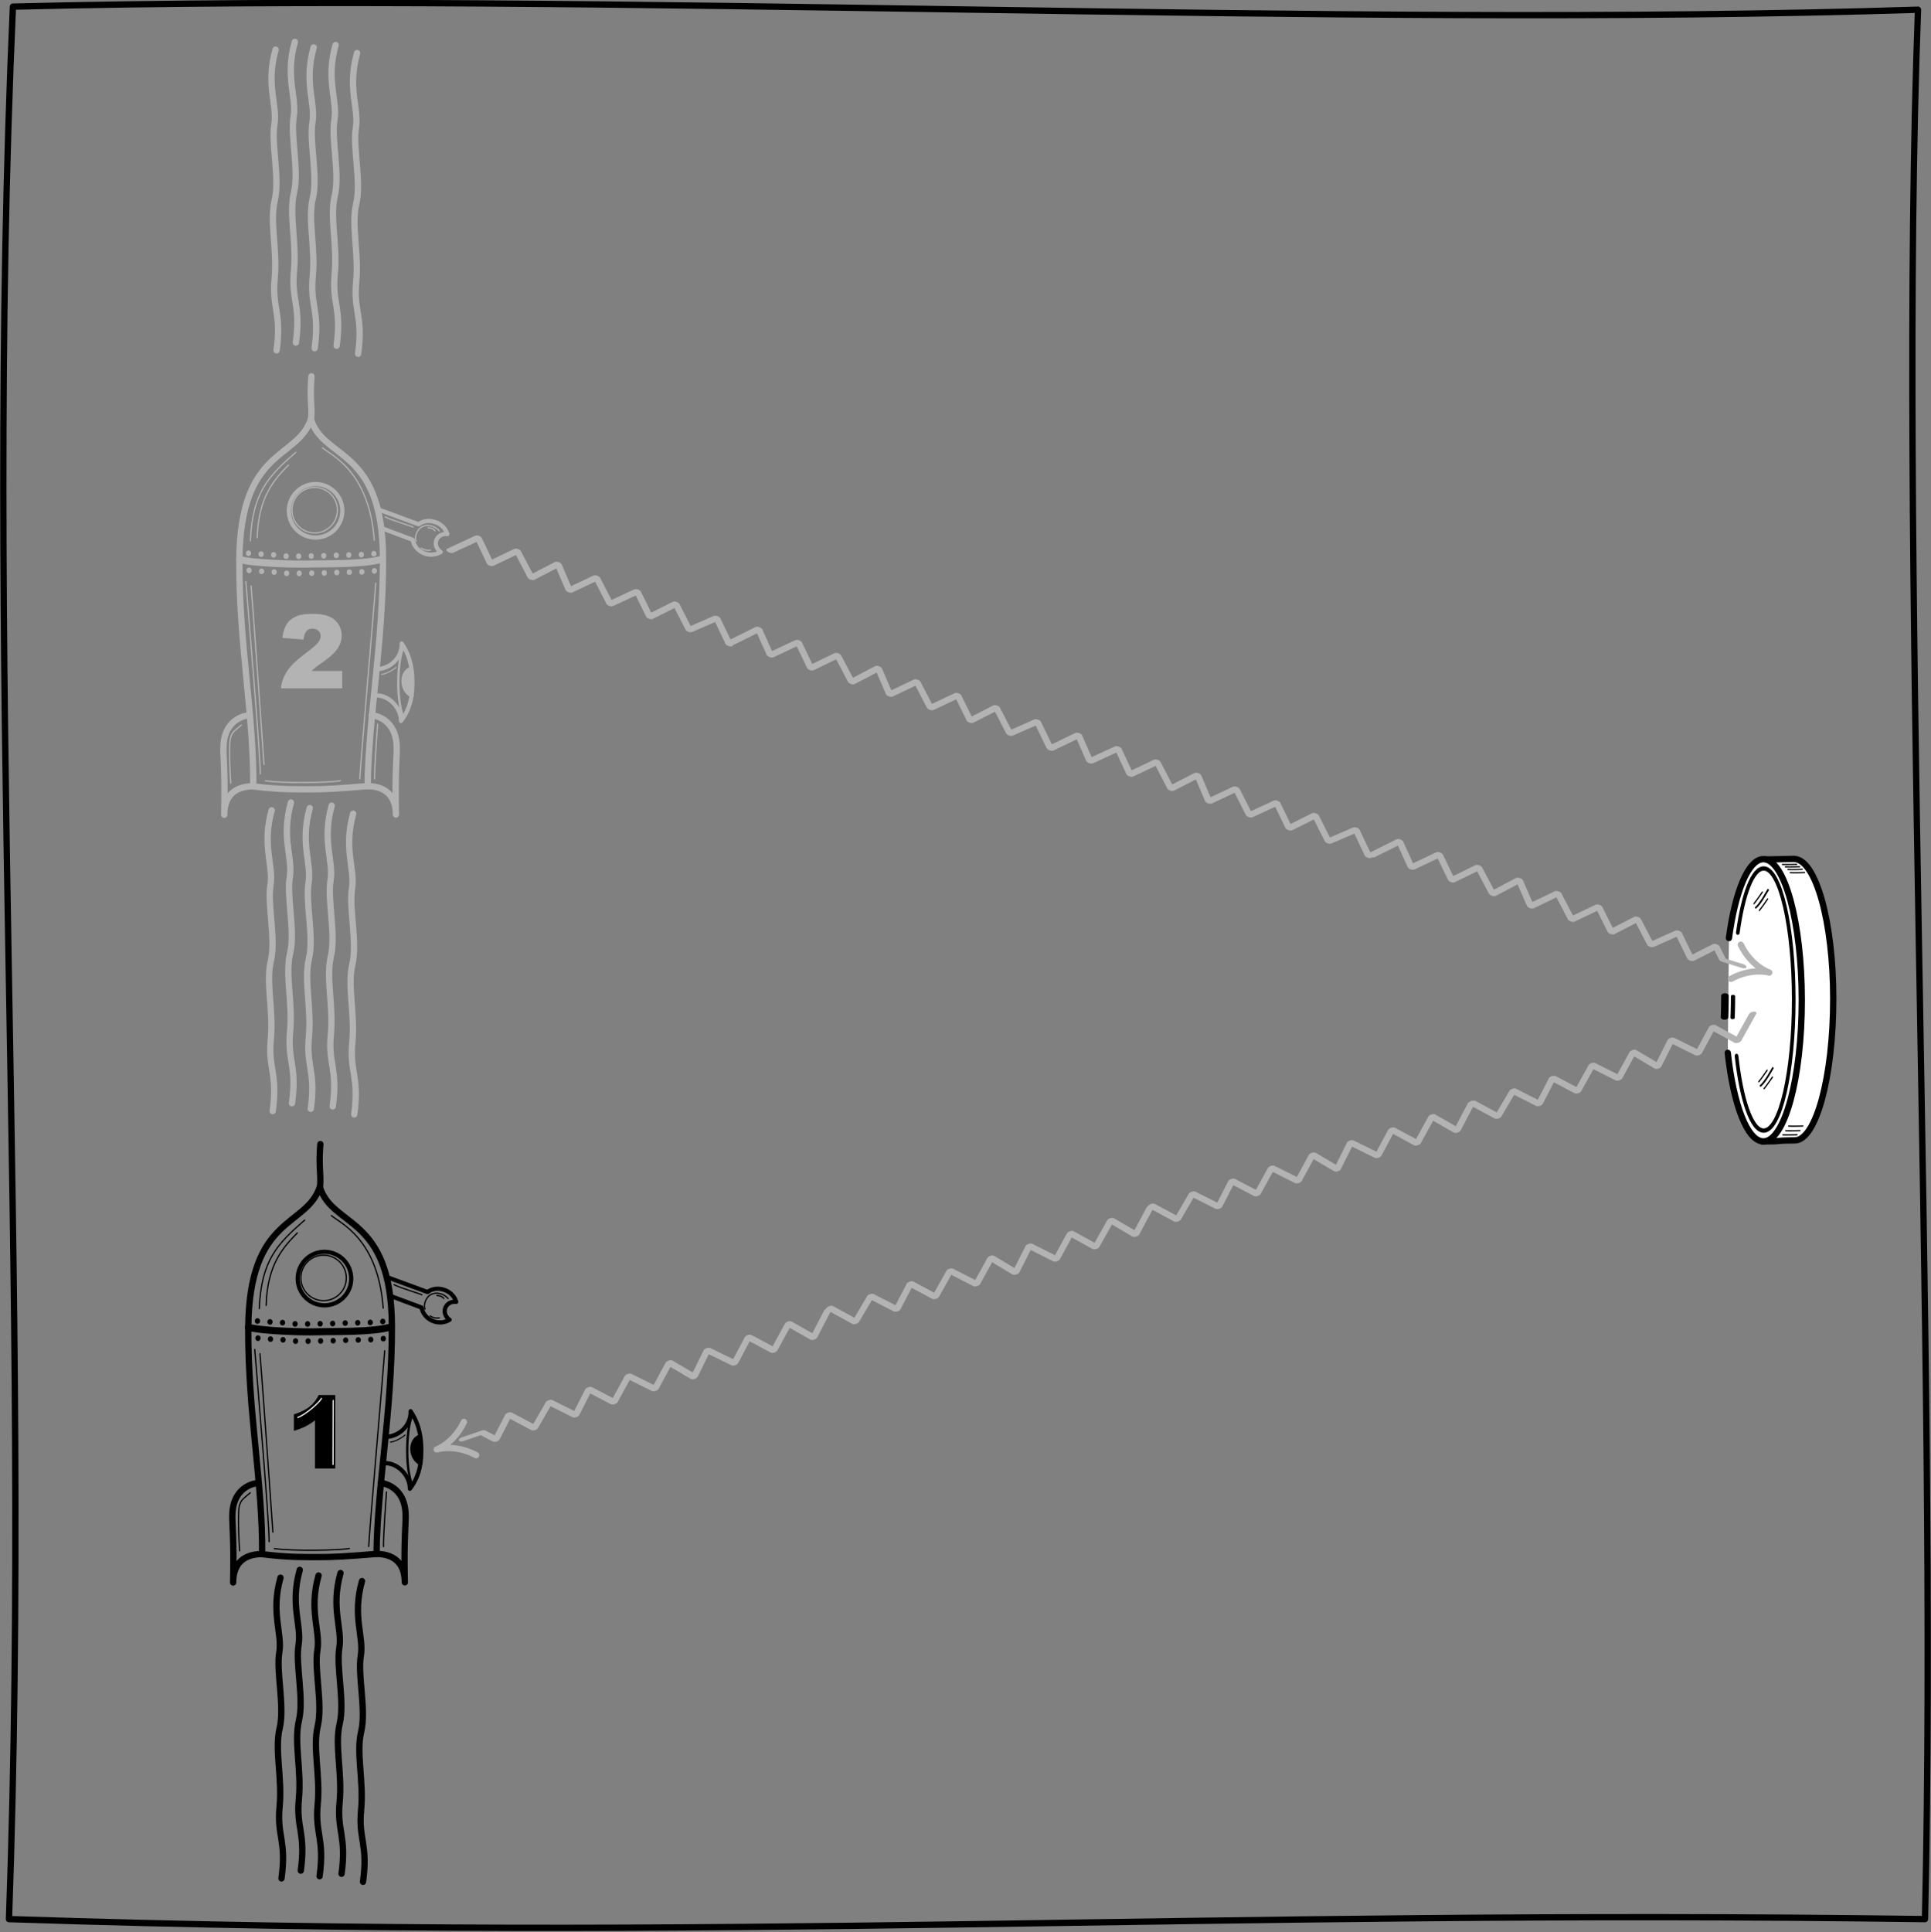 <?xml version="1.0" encoding="UTF-8" standalone="no"?>
<!DOCTYPE svg PUBLIC "-//W3C//DTD SVG 1.1//EN" "http://www.w3.org/Graphics/SVG/1.1/DTD/svg11.dtd">
<svg width="100%" height="100%" viewBox="0 0 1913 1914" version="1.1" xmlns="http://www.w3.org/2000/svg" xmlns:xlink="http://www.w3.org/1999/xlink" xml:space="preserve" xmlns:serif="http://www.serif.com/" style="fill-rule:evenodd;clip-rule:evenodd;stroke-linecap:round;stroke-linejoin:round;stroke-miterlimit:1.5;">
    <rect x="0" y="0" width="1913" height="1914" fill="#808080" stroke="none"/>
    <g transform="matrix(1,0,0,1,-284.671,-65.359)">
        <g>
            <g transform="matrix(0.927,0,0,0.927,746.397,638.962)">
                <path d="M1387.82,299.667C1436.67,298.816 1412.76,298.945 1419.6,299.135C1442.23,299.764 1461.1,365.405 1461.1,448.631C1461.1,531.856 1442.72,599.61 1420.08,599.799C1393.72,600.018 1409.71,601.058 1384.99,600.875" style="fill:white;stroke:black;stroke-width:6.74px;"/>
            </g>
            <g transform="matrix(0.927,0,0,0.927,604.352,637.94)">
                <path d="M1502.88,384.699C1509.57,334.785 1523.55,300.41 1539.7,300.41C1562.34,300.41 1580.72,367.979 1580.72,451.205C1580.72,534.43 1562.34,601.999 1539.7,601.999C1522.46,601.999 1507.69,562.809 1501.62,507.359" style="fill:white;stroke:black;stroke-width:6.74px;"/>
            </g>
            <g transform="matrix(0.726,0,0,0.861,914.103,666.971)">
                <path d="M1504.41,374.322C1511.57,330.083 1524.7,300.41 1539.7,300.41C1562.34,300.41 1580.72,367.979 1580.72,451.205C1580.72,534.43 1562.34,601.999 1539.7,601.999C1523.38,601.999 1509.28,566.89 1502.67,516.116" style="fill:white;stroke:black;stroke-width:4.97px;"/>
            </g>
            <g transform="matrix(0.927,0,0,0.927,604.352,637.94)">
                <path d="M1560.1,306.063C1565,306.34 1573.8,305.967 1575.29,305.967" style="fill:none;stroke:black;stroke-width:1.35px;"/>
            </g>
            <g transform="matrix(0.927,0,0,0.927,607.21,640.306)">
                <path d="M1560.1,306.063C1565,306.34 1573.8,305.967 1575.29,305.967" style="fill:none;stroke:black;stroke-width:1.35px;"/>
            </g>
            <g transform="matrix(0.927,0,0,0.927,609.774,642.865)">
                <path d="M1560.1,306.063C1565,306.34 1573.8,305.967 1575.29,305.967" style="fill:none;stroke:black;stroke-width:1.35px;"/>
            </g>
            <g transform="matrix(0.927,0,0,0.927,612.066,646.016)">
                <path d="M1560.1,306.063C1565,306.34 1573.8,305.967 1575.29,305.967" style="fill:none;stroke:black;stroke-width:1.35px;"/>
            </g>
            <g transform="matrix(0.927,0,0,0.927,604.71,905.797)">
                <path d="M1560.1,306.063C1565,306.34 1573.8,305.967 1575.29,305.967" style="fill:none;stroke:black;stroke-width:1.35px;"/>
            </g>
            <g transform="matrix(0.927,0,0,0.927,607.58,901.677)">
                <path d="M1560.1,306.063C1565,306.34 1573.8,305.967 1575.29,305.967" style="fill:none;stroke:black;stroke-width:1.35px;"/>
            </g>
            <g transform="matrix(0.927,0,0,0.927,610.45,897.092)">
                <path d="M1560.1,306.063C1565,306.34 1573.8,305.967 1575.29,305.967" style="fill:none;stroke:black;stroke-width:1.35px;"/>
            </g>
            <g transform="matrix(0.548,-0.748,0.748,0.548,938.475,1959.68)">
                <path d="M1560.1,306.063C1565,306.34 1573.8,305.967 1575.29,305.967" style="fill:none;stroke:black;stroke-width:1.35px;"/>
            </g>
            <g transform="matrix(0.548,-0.748,0.748,0.548,943.216,2136.15)">
                <path d="M1560.1,306.063C1565,306.34 1573.8,305.967 1575.29,305.967" style="fill:none;stroke:black;stroke-width:1.35px;"/>
            </g>
            <g transform="matrix(0.548,-0.748,0.748,0.548,943.741,1966.48)">
                <path d="M1560.1,306.063C1565,306.34 1573.8,305.967 1575.29,305.967" style="fill:none;stroke:black;stroke-width:1.35px;"/>
            </g>
            <g transform="matrix(0.548,-0.748,0.748,0.548,948.482,2142.95)">
                <path d="M1560.1,306.063C1565,306.34 1573.8,305.967 1575.29,305.967" style="fill:none;stroke:black;stroke-width:1.35px;"/>
            </g>
            <g transform="matrix(0.873,-1.191,4.851,3.558,-822.937,1733.95)">
                <path d="M1560.1,306.063C1565,306.34 1573.8,305.967 1575.29,305.967" style="fill:none;stroke:black;stroke-width:0.29px;"/>
            </g>
            <g transform="matrix(0.873,-1.191,4.851,3.558,-818.197,1910.42)">
                <path d="M1560.1,306.063C1565,306.34 1573.8,305.967 1575.29,305.967" style="fill:none;stroke:black;stroke-width:0.29px;"/>
            </g>
            <g transform="matrix(1,0,0,0.627,426.652,393.493)">
                <path d="M1574.92,1050.49C1574.92,1066.7 1574.48,1084.71 1574.48,1084.71" style="fill:none;stroke:black;stroke-width:4.24px;"/>
            </g>
            <g transform="matrix(1,0,0,0.627,418.646,392.967)">
                <path d="M1574.92,1050.49C1574.92,1066.7 1574.48,1084.71 1574.48,1084.71" style="fill:none;stroke:black;stroke-width:7.49px;"/>
            </g>
        </g>
        <g transform="matrix(0.375,0,0,0.375,310.564,282.62)">
            <path d="M752.269,527.917C716.746,635.376 565.155,602.786 563.291,900.267C561.918,1119.31 601.97,1311.48 599.912,1497.9C673.618,1506.91 711.082,1505.43 748.978,1505.65C787.284,1505.88 827.861,1503.5 902.157,1497.14C904.039,1316.16 943.228,1122.34 942.722,895.841C942.064,601.366 785.716,636.703 752.269,527.917Z" style="fill:none;stroke:rgb(179,179,179);stroke-width:16.67px;"/>
        </g>
        <g transform="matrix(0.475,0,0,0.626,235.645,-326.18)">
            <path d="M601.342,1510.59C632.486,1517.06 721.267,1518.66 748.522,1517.9C774.21,1517.17 861.411,1519.07 899.737,1510.35" style="fill:none;stroke:rgb(179,179,179);stroke-width:11.24px;"/>
        </g>
        <g transform="matrix(0.375,0,0,0.375,310.564,282.62)">
            <path d="M900.881,1497.09C958.759,1497.6 976.88,1532.7 976.88,1572.24C973.942,1452.7 980.511,1414.67 978.746,1387.66C973.949,1314.25 913.201,1309.8 913.201,1309.8" style="fill:none;stroke:rgb(179,179,179);stroke-width:16.67px;"/>
        </g>
        <g transform="matrix(-0.375,0,0,0.375,873.129,282.8)">
            <path d="M900.881,1497.09C958.759,1497.6 976.88,1532.7 976.88,1572.24C973.942,1452.7 980.511,1414.67 978.746,1387.66C973.949,1314.25 913.201,1309.8 913.201,1309.8" style="fill:none;stroke:rgb(179,179,179);stroke-width:16.67px;"/>
        </g>
        <g transform="matrix(0.375,0,0,0.375,297.717,283.479)">
            <path d="M787.317,523.126C790.051,491.909 783.013,472.514 788.002,412.367" style="fill:none;stroke:rgb(179,179,179);stroke-width:16.67px;"/>
        </g>
        <g transform="matrix(1,0,0,1,-819.694,-624.508)">
            <ellipse cx="1350.6" cy="1237.86" rx="1.263" ry="1.452" style="fill:none;stroke:rgb(179,179,179);stroke-width:2.71px;"/>
        </g>
        <g transform="matrix(1,0,0,1,-819.193,-607.497)">
            <ellipse cx="1350.6" cy="1237.86" rx="1.263" ry="1.452" style="fill:none;stroke:rgb(179,179,179);stroke-width:2.71px;"/>
        </g>
        <g transform="matrix(1,0,0,1,-807.279,-623.603)">
            <ellipse cx="1350.6" cy="1237.86" rx="1.263" ry="1.452" style="fill:none;stroke:rgb(179,179,179);stroke-width:2.71px;"/>
        </g>
        <g transform="matrix(1,0,0,1,-806.778,-606.593)">
            <ellipse cx="1350.6" cy="1237.86" rx="1.263" ry="1.452" style="fill:none;stroke:rgb(179,179,179);stroke-width:2.71px;"/>
        </g>
        <g transform="matrix(1,0,0,1,-794.864,-622.856)">
            <ellipse cx="1350.6" cy="1237.86" rx="1.263" ry="1.452" style="fill:none;stroke:rgb(179,179,179);stroke-width:2.71px;"/>
        </g>
        <g transform="matrix(1,0,0,1,-794.363,-605.845)">
            <ellipse cx="1350.6" cy="1237.86" rx="1.263" ry="1.452" style="fill:none;stroke:rgb(179,179,179);stroke-width:2.71px;"/>
        </g>
        <g transform="matrix(1,0,0,1,-782.449,-621.602)">
            <ellipse cx="1350.6" cy="1237.86" rx="1.263" ry="1.452" style="fill:none;stroke:rgb(179,179,179);stroke-width:2.71px;"/>
        </g>
        <g transform="matrix(1,0,0,1,-781.948,-604.591)">
            <ellipse cx="1350.6" cy="1237.86" rx="1.263" ry="1.452" style="fill:none;stroke:rgb(179,179,179);stroke-width:2.71px;"/>
        </g>
        <g transform="matrix(1,0,0,1,-770.034,-621.55)">
            <ellipse cx="1350.6" cy="1237.86" rx="1.263" ry="1.452" style="fill:none;stroke:rgb(179,179,179);stroke-width:2.71px;"/>
        </g>
        <g transform="matrix(1,0,0,1,-769.534,-604.539)">
            <ellipse cx="1350.6" cy="1237.86" rx="1.263" ry="1.452" style="fill:none;stroke:rgb(179,179,179);stroke-width:2.71px;"/>
        </g>
        <g transform="matrix(1,0,0,1,-757.619,-621.744)">
            <ellipse cx="1350.6" cy="1237.86" rx="1.263" ry="1.452" style="fill:none;stroke:rgb(179,179,179);stroke-width:2.71px;"/>
        </g>
        <g transform="matrix(1,0,0,1,-757.119,-604.734)">
            <ellipse cx="1350.6" cy="1237.86" rx="1.263" ry="1.452" style="fill:none;stroke:rgb(179,179,179);stroke-width:2.71px;"/>
        </g>
        <g transform="matrix(1,0,0,1,-745.205,-621.984)">
            <ellipse cx="1350.6" cy="1237.86" rx="1.263" ry="1.452" style="fill:none;stroke:rgb(179,179,179);stroke-width:2.71px;"/>
        </g>
        <g transform="matrix(1,0,0,1,-744.704,-604.974)">
            <ellipse cx="1350.6" cy="1237.86" rx="1.263" ry="1.452" style="fill:none;stroke:rgb(179,179,179);stroke-width:2.71px;"/>
        </g>
        <g transform="matrix(1,0,0,1,-732.79,-622.433)">
            <ellipse cx="1350.6" cy="1237.86" rx="1.263" ry="1.452" style="fill:none;stroke:rgb(179,179,179);stroke-width:2.71px;"/>
        </g>
        <g transform="matrix(1,0,0,1,-732.289,-605.422)">
            <ellipse cx="1350.6" cy="1237.86" rx="1.263" ry="1.452" style="fill:none;stroke:rgb(179,179,179);stroke-width:2.71px;"/>
        </g>
        <g transform="matrix(1,0,0,1,-720.375,-622.732)">
            <ellipse cx="1350.6" cy="1237.86" rx="1.263" ry="1.452" style="fill:none;stroke:rgb(179,179,179);stroke-width:2.71px;"/>
        </g>
        <g transform="matrix(1,0,0,1,-719.874,-605.721)">
            <ellipse cx="1350.6" cy="1237.86" rx="1.263" ry="1.452" style="fill:none;stroke:rgb(179,179,179);stroke-width:2.71px;"/>
        </g>
        <g transform="matrix(1,0,0,1,-707.96,-623.078)">
            <ellipse cx="1350.6" cy="1237.86" rx="1.263" ry="1.452" style="fill:none;stroke:rgb(179,179,179);stroke-width:2.71px;"/>
        </g>
        <g transform="matrix(1,0,0,1,-707.459,-606.067)">
            <ellipse cx="1350.6" cy="1237.86" rx="1.263" ry="1.452" style="fill:none;stroke:rgb(179,179,179);stroke-width:2.71px;"/>
        </g>
        <g transform="matrix(1,0,0,1,-695.545,-624.027)">
            <ellipse cx="1350.6" cy="1237.86" rx="1.263" ry="1.452" style="fill:none;stroke:rgb(179,179,179);stroke-width:2.71px;"/>
        </g>
        <g transform="matrix(1,0,0,1,-695.045,-607.017)">
            <ellipse cx="1350.6" cy="1237.86" rx="1.263" ry="1.452" style="fill:none;stroke:rgb(179,179,179);stroke-width:2.71px;"/>
        </g>
        <g transform="matrix(1,0,0,1,-958.273,-655.096)">
            <path d="M1535.93,1168.55C1509.58,1191.53 1492.89,1207.84 1490.99,1256.19" style="fill:none;stroke:rgb(179,179,179);stroke-width:1.25px;"/>
        </g>
        <g transform="matrix(1,0,0,1,-958.273,-655.096)">
            <path d="M1528.64,1181.22C1515.37,1194.86 1498.86,1211.82 1497.77,1252.99" style="fill:none;stroke:rgb(179,179,179);stroke-width:1.25px;"/>
        </g>
        <g transform="matrix(1,0,0,1,-958.273,-655.096)">
            <path d="M1486.49,1296.69C1488.67,1323.77 1501.01,1469.32 1500.74,1487.04" style="fill:none;stroke:rgb(179,179,179);stroke-width:1.25px;"/>
        </g>
        <g transform="matrix(1,0,0,1,-958.273,-655.096)">
            <path d="M1491.64,1300.87C1493.98,1326.96 1503.82,1468.42 1504.46,1477.63" style="fill:none;stroke:rgb(179,179,179);stroke-width:1.25px;"/>
        </g>
        <g transform="matrix(1,0,0,1,-958.273,-655.096)">
            <path d="M1562.4,1164.04C1571.69,1171.94 1608.56,1187.01 1613.75,1255.62" style="fill:none;stroke:rgb(179,179,179);stroke-width:1.25px;"/>
        </g>
        <g transform="matrix(1,0,0,1,-958.273,-655.096)">
            <path d="M1615.23,1298C1613.67,1319.45 1599.75,1479.93 1599.38,1491.83" style="fill:none;stroke:rgb(179,179,179);stroke-width:1.25px;"/>
        </g>
        <g transform="matrix(1,0,0,1,-958.273,-655.096)">
            <path d="M1505.86,1493.84C1521.7,1496.57 1572,1495.74 1580.23,1493.74" style="fill:none;stroke:rgb(179,179,179);stroke-width:1.25px;"/>
        </g>
        <g transform="matrix(1,0,0,1,-958.273,-655.096)">
            <path d="M1482.01,1438.61C1474.45,1445.18 1473.09,1445.51 1471.26,1451.46C1469.44,1457.41 1470.9,1490.73 1471.54,1496.13" style="fill:none;stroke:rgb(179,179,179);stroke-width:1.25px;"/>
        </g>
        <g transform="matrix(1,0,0,1,-958.273,-655.096)">
            <path d="M1617.03,1437.78C1616.48,1443.9 1613.68,1484.84 1614.05,1491.93" style="fill:none;stroke:rgb(179,179,179);stroke-width:1.25px;"/>
        </g>
        <g transform="matrix(0.655,0,0,0.683,-423.112,-193.542)">
            <path d="M1650.33,1349.46C1667.27,1349.73 1688.58,1335.87 1688.11,1312.29C1702.89,1332.9 1704.32,1354.84 1704.39,1368.55C1704.46,1382.26 1703.17,1404.98 1687.03,1424.74C1686.95,1404.7 1668.37,1387.63 1650,1387.56" style="fill:none;stroke:rgb(179,179,179);stroke-width:6.22px;"/>
        </g>
        <g transform="matrix(0.655,0,0,0.683,-423.112,-193.542)">
            <path d="M1701.49,1349.38C1687,1354.82 1686.77,1379.45 1703.22,1387.63" style="fill:rgb(179,179,179);stroke:rgb(179,179,179);stroke-width:6.22px;"/>
        </g>
        <g transform="matrix(1,0,0,1,-958.273,-655.096)">
            <path d="M1620.92,1388.41C1625.4,1388.19 1633.05,1383.74 1635.27,1381.44" style="fill:none;stroke:rgb(179,179,179);stroke-width:1.04px;"/>
        </g>
        <g transform="matrix(1,0,0,1,-958.273,-655.096)">
            <path d="M1641.87,1429.4C1635.13,1410.77 1636.88,1373.49 1642.61,1361.54" style="fill:none;stroke:rgb(179,179,179);stroke-width:2.29px;"/>
        </g>
        <g transform="matrix(0.937,0.35,-0.35,0.937,-495.217,-1126.66)">
            <path d="M1675.86,1185.04L1717.52,1184.85C1720.59,1179.91 1726.37,1177.03 1732.97,1177.03C1738.98,1177.03 1744.3,1179.79 1747.53,1184C1742.91,1185.03 1739.47,1188.87 1739.47,1193.45C1739.47,1198.03 1742.92,1201.88 1747.56,1202.9C1744.33,1207.13 1739,1209.9 1732.97,1209.9C1726.21,1209.9 1720.32,1206.42 1717.3,1201.29L1685.66,1201.29" style="fill:none;stroke:rgb(179,179,179);stroke-width:4.17px;"/>
        </g>
        <g transform="matrix(1,0,0,1,-958.273,-655.096)">
            <path d="M1678.02,1246.17C1674.02,1241.57 1667.05,1239.43 1661.43,1242.06C1655.81,1244.7 1653.36,1252.68 1655.16,1256.69" style="fill:none;stroke:rgb(179,179,179);stroke-width:1.25px;"/>
        </g>
        <g transform="matrix(1,0,0,1,-958.273,-655.096)">
            <path d="M1660.29,1263.43C1662.51,1265.12 1667.08,1266.14 1669.37,1265.36" style="fill:none;stroke:rgb(179,179,179);stroke-width:1.25px;"/>
        </g>
        <g transform="matrix(1,0,0,1,-958.273,-655.096)">
            <path d="M1666.94,1243.2C1670.3,1243.62 1671.77,1243.85 1673.82,1246.13" style="fill:none;stroke:rgb(179,179,179);stroke-width:1.25px;"/>
        </g>
        <g transform="matrix(1,0,0,1,-958.273,-655.096)">
            <path d="M1624.48,1232.48C1631.18,1235.88 1649.77,1241.3 1652.09,1242.5" style="fill:none;stroke:rgb(179,179,179);stroke-width:1.25px;"/>
        </g>
        <g transform="matrix(1,0,0,1,-953.048,-665.334)">
            <circle cx="1549.45" cy="1236.04" r="22.523" style="fill:none;stroke:rgb(179,179,179);stroke-width:1.25px;"/>
        </g>
        <g transform="matrix(1.177,0,0,1.177,-1226.4,-883.472)">
            <circle cx="1549.45" cy="1236.04" r="22.523" style="fill:none;stroke:rgb(179,179,179);stroke-width:3.54px;"/>
        </g>
        <g transform="matrix(1,0,0,1,-746.881,-567.147)">
            <g>
                <g transform="matrix(1,0,0,1,198.741,66.77)">
                    <path d="M1171.31,1247.08L1111.64,1247.08C1112.32,1241.19 1114.4,1235.65 1117.86,1230.46C1121.33,1225.27 1127.83,1219.14 1137.37,1212.07C1143.2,1207.75 1146.92,1204.46 1148.55,1202.21C1150.18,1199.96 1150.99,1197.83 1150.99,1195.82C1150.99,1193.63 1150.19,1191.77 1148.58,1190.22C1146.96,1188.68 1144.94,1187.9 1142.5,1187.9C1139.96,1187.9 1137.88,1188.7 1136.27,1190.3C1134.66,1191.89 1133.58,1194.71 1133.02,1198.74L1113.1,1197.13C1113.88,1191.53 1115.32,1187.16 1117.4,1184.02C1119.48,1180.88 1122.42,1178.47 1126.21,1176.8C1130.01,1175.12 1135.25,1174.28 1141.96,1174.28C1148.96,1174.28 1154.4,1175.08 1158.29,1176.67C1162.18,1178.27 1165.24,1180.72 1167.47,1184.02C1169.7,1187.33 1170.82,1191.03 1170.82,1195.13C1170.82,1199.49 1169.54,1203.66 1166.98,1207.63C1164.43,1211.6 1159.78,1215.96 1153.04,1220.72C1149.04,1223.48 1146.36,1225.42 1145.01,1226.53C1143.66,1227.63 1142.07,1229.08 1140.25,1230.87L1171.31,1230.87L1171.31,1247.08Z" style="fill:rgb(179,179,179);fill-rule:nonzero;stroke:rgb(179,179,179);stroke-width:1px;stroke-linecap:butt;stroke-miterlimit:1.414;"/>
                </g>
                <g transform="matrix(1,0,0,1,74.087,13.43)">
                    <path d="M1288.82,1239.95C1292.67,1246.27 1292.87,1254.66 1287.6,1259.93" style="fill:rgb(179,179,179);stroke:rgb(179,179,179);stroke-width:1.25px;"/>
                </g>
                <g transform="matrix(1,0,0,1,74.087,13.43)">
                    <path d="M1254.51,1276.49C1247.79,1283.01 1239.8,1290.85 1240.17,1297.94C1252.92,1297.37 1259.94,1297.57 1259.94,1297.57" style="fill:rgb(179,179,179);stroke:rgb(179,179,179);stroke-width:1.25px;"/>
                </g>
            </g>
        </g>
        <g>
            <g transform="matrix(0.524,0.177,-0.09,0.267,750.987,434.392)">
                <path d="M1199.13,599.868L1238.77,523.38L1273.47,598.04L1313.57,523.698L1349.24,596.851L1387.51,524.102L1426.5,598.126L1463.99,522.553L1498.15,598.126L1537.14,525.016L1575.14,598.126L1614.14,525.656L1649.8,596.937L1686.65,524.189L1724.14,596.702L1764.09,526.017L1800.16,599.445" style="fill:none;stroke:rgb(179,179,179);stroke-width:14.23px;"/>
            </g>
            <g transform="matrix(0.526,0.173,-0.088,0.268,430.662,333.864)">
                <path d="M1199.13,599.868L1238.77,523.38L1273.47,598.04L1313.57,523.698L1349.24,596.851L1387.51,524.102L1426.5,598.126L1463.99,522.553L1498.15,598.126L1537.14,525.016L1575.14,598.126L1614.14,525.656L1649.8,596.937L1686.65,524.189L1724.14,596.702L1764.09,526.017L1800.16,599.445" style="fill:none;stroke:rgb(179,179,179);stroke-width:14.23px;"/>
            </g>
            <g transform="matrix(0.525,0.175,-0.089,0.267,115.357,228.33)">
                <path d="M1273.47,598.04L1313.57,523.698L1349.24,596.851L1387.51,524.102L1426.5,598.126L1463.99,522.553L1498.15,598.126L1537.14,525.016L1575.14,598.126L1614.14,525.656L1649.8,596.937L1686.65,524.189L1724.14,596.702L1764.09,526.017L1800.16,599.445" style="fill:none;stroke:rgb(179,179,179);stroke-width:14.23px;"/>
            </g>
            <g transform="matrix(0.526,0.171,-0.087,0.268,1065.11,546.613)">
                <path d="M1199.13,599.868L1238.77,523.38L1273.47,598.04L1313.57,523.698L1349.24,596.851L1387.51,524.102L1426.5,598.126L1463.99,522.553L1498.15,598.126L1537.14,525.016L1575.14,598.126L1614.14,525.656L1649.8,596.937L1686.65,524.189L1724.14,596.702L1764.09,526.017L1800.16,599.445L1835.75,529.89L1855.08,568.457L1892.3,567.641" style="fill:none;stroke:rgb(179,179,179);stroke-width:14.23px;"/>
            </g>
            <g transform="matrix(0.44,0.133,-0.133,0.44,1341.78,350.181)">
                <path d="M1799.75,935.481C1835.73,974.423 1875.78,975.165 1875.78,975.165C1875.78,975.165 1836.98,975.37 1800.88,1011.85" style="fill:none;stroke:rgb(179,179,179);stroke-width:13.58px;"/>
            </g>
        </g>
        <g transform="matrix(-0.528,0.166,-0.084,-0.269,2107.76,1223.49)">
            <path d="M1199.13,599.868L1238.77,523.38L1273.47,598.04L1313.57,523.698L1349.24,596.851L1387.51,524.102L1426.5,598.126L1463.99,522.553L1498.15,598.126L1537.14,525.016L1575.14,598.126L1614.14,525.656L1649.8,596.937L1686.65,524.189L1724.14,596.702L1764.09,526.017L1800.16,599.445" style="fill:none;stroke:rgb(179,179,179);stroke-width:14.23px;"/>
        </g>
        <g transform="matrix(-0.527,0.169,-0.086,-0.268,2425.9,1116.26)">
            <path d="M1199.13,599.868L1238.77,523.38L1273.47,598.04L1313.57,523.698L1349.24,596.851L1387.51,524.102L1426.5,598.126L1463.99,522.553L1498.15,598.126L1537.14,525.016L1575.14,598.126L1614.14,525.656L1649.8,596.937L1686.65,524.189L1724.14,596.702L1764.09,526.017L1800.16,599.445" style="fill:none;stroke:rgb(179,179,179);stroke-width:14.23px;"/>
        </g>
        <g transform="matrix(-0.527,0.168,-0.085,-0.268,2742.93,1016.03)">
            <path d="M1273.47,598.04L1313.57,523.698L1349.24,596.851L1387.51,524.102L1426.5,598.126L1463.99,522.553L1498.15,598.126L1537.14,525.016L1575.14,598.126L1614.14,525.656L1649.8,596.937L1686.65,524.189L1724.14,596.702L1764.09,526.017L1800.16,599.445" style="fill:none;stroke:rgb(179,179,179);stroke-width:14.23px;"/>
        </g>
        <g>
            <g transform="matrix(-0.526,0.172,-0.087,-0.268,1787.75,1317.61)">
                <path d="M1199.13,599.868L1238.77,523.38L1273.47,598.04L1313.57,523.698L1349.24,596.851L1387.51,524.102L1426.5,598.126L1463.99,522.553L1498.15,598.126L1537.14,525.016L1575.14,598.126L1614.14,525.656L1649.8,596.937L1686.65,524.189L1724.14,596.702L1764.09,526.017L1800.16,599.445L1835.75,529.89L1855.08,568.457L1892.3,567.641" style="fill:none;stroke:rgb(179,179,179);stroke-width:14.23px;"/>
            </g>
            <g transform="matrix(-0.434,0.152,-0.152,-0.434,1679.66,1639.25)">
                <path d="M1799.75,935.481C1835.73,974.423 1875.78,975.165 1875.78,975.165C1875.78,975.165 1836.98,975.37 1800.88,1011.85" style="fill:none;stroke:rgb(179,179,179);stroke-width:13.58px;"/>
            </g>
        </g>
        <g>
            <g transform="matrix(1,0,0,1,-645.726,-631.382)">
                <path d="M1199.53,1499.39C1189.63,1534.37 1201.55,1554.31 1198.35,1573.51C1195.14,1592.71 1203.87,1627 1198.71,1648.57C1193.55,1670.15 1201.44,1697.21 1198.65,1726.31C1195.86,1755.41 1205.71,1759.93 1200.55,1797.28" style="fill:none;stroke:rgb(179,179,179);stroke-width:6.25px;"/>
            </g>
            <g transform="matrix(1,0,0,1,-626.623,-639.102)">
                <path d="M1199.53,1499.39C1189.63,1534.37 1201.55,1554.31 1198.35,1573.51C1195.14,1592.71 1203.87,1627 1198.71,1648.57C1193.55,1670.15 1201.44,1697.21 1198.65,1726.31C1195.86,1755.41 1205.71,1759.93 1200.55,1797.28" style="fill:none;stroke:rgb(179,179,179);stroke-width:6.25px;"/>
            </g>
            <g transform="matrix(1,0,0,1,-607.997,-633.56)">
                <path d="M1199.53,1499.39C1189.63,1534.37 1201.55,1554.31 1198.35,1573.51C1195.14,1592.71 1203.87,1627 1198.71,1648.57C1193.55,1670.15 1201.44,1697.21 1198.65,1726.31C1195.86,1755.41 1205.71,1759.93 1200.55,1797.28" style="fill:none;stroke:rgb(179,179,179);stroke-width:6.25px;"/>
            </g>
            <g transform="matrix(1,0,0,1,-586.246,-635.985)">
                <path d="M1199.53,1499.39C1189.63,1534.37 1201.55,1554.31 1198.35,1573.51C1195.14,1592.71 1203.87,1627 1198.71,1648.57C1193.55,1670.15 1201.44,1697.21 1198.65,1726.31C1195.86,1755.41 1205.71,1759.93 1200.55,1797.28" style="fill:none;stroke:rgb(179,179,179);stroke-width:6.25px;"/>
            </g>
            <g transform="matrix(1,0,0,1,-564.969,-628.013)">
                <path d="M1199.53,1499.39C1189.63,1534.37 1201.55,1554.31 1198.35,1573.51C1195.14,1592.71 1203.87,1627 1198.71,1648.57C1193.55,1670.15 1201.44,1697.21 1198.65,1726.31C1195.86,1755.41 1205.71,1759.93 1200.55,1797.28" style="fill:none;stroke:rgb(179,179,179);stroke-width:6.25px;"/>
            </g>
        </g>
        <g>
            <g transform="matrix(1,0,0,1,-641.88,-1384.84)">
                <path d="M1199.53,1499.39C1189.63,1534.37 1201.55,1554.31 1198.35,1573.51C1195.14,1592.71 1203.87,1627 1198.71,1648.57C1193.55,1670.15 1201.44,1697.21 1198.65,1726.31C1195.86,1755.41 1205.71,1759.93 1200.55,1797.28" style="fill:none;stroke:rgb(179,179,179);stroke-width:6.25px;"/>
            </g>
            <g transform="matrix(1,0,0,1,-622.776,-1392.56)">
                <path d="M1199.53,1499.39C1189.63,1534.37 1201.55,1554.31 1198.35,1573.51C1195.14,1592.71 1203.87,1627 1198.71,1648.57C1193.55,1670.15 1201.44,1697.21 1198.65,1726.31C1195.86,1755.41 1205.71,1759.93 1200.55,1797.28" style="fill:none;stroke:rgb(179,179,179);stroke-width:6.25px;"/>
            </g>
            <g transform="matrix(1,0,0,1,-604.15,-1387.02)">
                <path d="M1199.53,1499.39C1189.63,1534.37 1201.55,1554.31 1198.35,1573.51C1195.14,1592.71 1203.87,1627 1198.71,1648.57C1193.55,1670.15 1201.44,1697.21 1198.65,1726.31C1195.86,1755.41 1205.71,1759.93 1200.55,1797.28" style="fill:none;stroke:rgb(179,179,179);stroke-width:6.25px;"/>
            </g>
            <g transform="matrix(1,0,0,1,-582.399,-1389.44)">
                <path d="M1199.53,1499.39C1189.63,1534.37 1201.55,1554.31 1198.35,1573.51C1195.14,1592.71 1203.87,1627 1198.71,1648.57C1193.55,1670.15 1201.44,1697.21 1198.65,1726.31C1195.86,1755.41 1205.71,1759.93 1200.55,1797.28" style="fill:none;stroke:rgb(179,179,179);stroke-width:6.25px;"/>
            </g>
            <g transform="matrix(1,0,0,1,-561.122,-1381.47)">
                <path d="M1199.53,1499.39C1189.63,1534.37 1201.55,1554.31 1198.35,1573.51C1195.14,1592.71 1203.87,1627 1198.71,1648.57C1193.55,1670.15 1201.44,1697.21 1198.65,1726.31C1195.86,1755.41 1205.71,1759.93 1200.55,1797.28" style="fill:none;stroke:rgb(179,179,179);stroke-width:6.25px;"/>
            </g>
        </g>
        <g transform="matrix(1,0,0,1,-949.463,105.44)">
            <g transform="matrix(0.375,0,0,0.375,1268.84,937.716)">
                <path d="M752.269,527.917C716.746,635.376 565.155,602.786 563.291,900.267C561.918,1119.31 601.97,1311.48 599.912,1497.9C673.618,1506.91 711.082,1505.43 748.978,1505.65C787.284,1505.88 827.861,1503.5 902.157,1497.14C904.039,1316.16 943.228,1122.34 942.722,895.841C942.064,601.366 785.716,636.703 752.269,527.917Z" style="fill:none;stroke:black;stroke-width:16.67px;"/>
            </g>
            <g transform="matrix(0.475,0,0,0.626,1193.92,328.916)">
                <path d="M601.342,1510.59C632.486,1517.06 721.267,1518.66 748.522,1517.9C774.21,1517.17 861.411,1519.07 899.737,1510.35" style="fill:none;stroke:black;stroke-width:11.24px;"/>
            </g>
            <g transform="matrix(0.375,0,0,0.375,1268.84,937.716)">
                <path d="M900.881,1497.09C958.759,1497.6 976.88,1532.7 976.88,1572.24C973.942,1452.7 980.511,1414.67 978.746,1387.66C973.949,1314.25 913.201,1309.8 913.201,1309.8" style="fill:none;stroke:black;stroke-width:16.67px;"/>
            </g>
            <g transform="matrix(-0.375,0,0,0.375,1831.4,937.896)">
                <path d="M900.881,1497.09C958.759,1497.6 976.88,1532.7 976.88,1572.24C973.942,1452.7 980.511,1414.67 978.746,1387.66C973.949,1314.25 913.201,1309.8 913.201,1309.8" style="fill:none;stroke:black;stroke-width:16.67px;"/>
            </g>
            <g transform="matrix(0.375,0,0,0.375,1255.99,938.575)">
                <path d="M787.317,523.126C790.051,491.909 783.013,472.514 788.002,412.367" style="fill:none;stroke:black;stroke-width:16.67px;"/>
            </g>
            <g transform="matrix(1,0,0,1,138.58,30.589)">
                <ellipse cx="1350.6" cy="1237.86" rx="1.263" ry="1.452" style="fill:none;stroke:black;stroke-width:2.71px;"/>
            </g>
            <g transform="matrix(1,0,0,1,139.08,47.599)">
                <ellipse cx="1350.6" cy="1237.86" rx="1.263" ry="1.452" style="fill:none;stroke:black;stroke-width:2.71px;"/>
            </g>
            <g transform="matrix(1,0,0,1,150.994,31.493)">
                <ellipse cx="1350.6" cy="1237.86" rx="1.263" ry="1.452" style="fill:none;stroke:black;stroke-width:2.71px;"/>
            </g>
            <g transform="matrix(1,0,0,1,151.495,48.504)">
                <ellipse cx="1350.6" cy="1237.86" rx="1.263" ry="1.452" style="fill:none;stroke:black;stroke-width:2.71px;"/>
            </g>
            <g transform="matrix(1,0,0,1,163.409,32.24)">
                <ellipse cx="1350.6" cy="1237.86" rx="1.263" ry="1.452" style="fill:none;stroke:black;stroke-width:2.71px;"/>
            </g>
            <g transform="matrix(1,0,0,1,163.91,49.251)">
                <ellipse cx="1350.6" cy="1237.86" rx="1.263" ry="1.452" style="fill:none;stroke:black;stroke-width:2.71px;"/>
            </g>
            <g transform="matrix(1,0,0,1,175.824,33.494)">
                <ellipse cx="1350.6" cy="1237.86" rx="1.263" ry="1.452" style="fill:none;stroke:black;stroke-width:2.71px;"/>
            </g>
            <g transform="matrix(1,0,0,1,176.325,50.505)">
                <ellipse cx="1350.6" cy="1237.86" rx="1.263" ry="1.452" style="fill:none;stroke:black;stroke-width:2.71px;"/>
            </g>
            <g transform="matrix(1,0,0,1,188.239,33.547)">
                <ellipse cx="1350.6" cy="1237.86" rx="1.263" ry="1.452" style="fill:none;stroke:black;stroke-width:2.71px;"/>
            </g>
            <g transform="matrix(1,0,0,1,188.74,50.557)">
                <ellipse cx="1350.6" cy="1237.86" rx="1.263" ry="1.452" style="fill:none;stroke:black;stroke-width:2.71px;"/>
            </g>
            <g transform="matrix(1,0,0,1,200.654,33.352)">
                <ellipse cx="1350.6" cy="1237.86" rx="1.263" ry="1.452" style="fill:none;stroke:black;stroke-width:2.71px;"/>
            </g>
            <g transform="matrix(1,0,0,1,201.154,50.362)">
                <ellipse cx="1350.6" cy="1237.86" rx="1.263" ry="1.452" style="fill:none;stroke:black;stroke-width:2.71px;"/>
            </g>
            <g transform="matrix(1,0,0,1,213.069,33.112)">
                <ellipse cx="1350.6" cy="1237.86" rx="1.263" ry="1.452" style="fill:none;stroke:black;stroke-width:2.71px;"/>
            </g>
            <g transform="matrix(1,0,0,1,213.569,50.123)">
                <ellipse cx="1350.6" cy="1237.86" rx="1.263" ry="1.452" style="fill:none;stroke:black;stroke-width:2.71px;"/>
            </g>
            <g transform="matrix(1,0,0,1,225.483,32.663)">
                <ellipse cx="1350.6" cy="1237.86" rx="1.263" ry="1.452" style="fill:none;stroke:black;stroke-width:2.71px;"/>
            </g>
            <g transform="matrix(1,0,0,1,225.984,49.674)">
                <ellipse cx="1350.6" cy="1237.86" rx="1.263" ry="1.452" style="fill:none;stroke:black;stroke-width:2.71px;"/>
            </g>
            <g transform="matrix(1,0,0,1,237.898,32.364)">
                <ellipse cx="1350.6" cy="1237.86" rx="1.263" ry="1.452" style="fill:none;stroke:black;stroke-width:2.71px;"/>
            </g>
            <g transform="matrix(1,0,0,1,238.399,49.375)">
                <ellipse cx="1350.6" cy="1237.86" rx="1.263" ry="1.452" style="fill:none;stroke:black;stroke-width:2.71px;"/>
            </g>
            <g transform="matrix(1,0,0,1,250.313,32.019)">
                <ellipse cx="1350.6" cy="1237.86" rx="1.263" ry="1.452" style="fill:none;stroke:black;stroke-width:2.71px;"/>
            </g>
            <g transform="matrix(1,0,0,1,250.814,49.029)">
                <ellipse cx="1350.6" cy="1237.86" rx="1.263" ry="1.452" style="fill:none;stroke:black;stroke-width:2.71px;"/>
            </g>
            <g transform="matrix(1,0,0,1,262.728,31.069)">
                <ellipse cx="1350.6" cy="1237.86" rx="1.263" ry="1.452" style="fill:none;stroke:black;stroke-width:2.71px;"/>
            </g>
            <g transform="matrix(1,0,0,1,263.229,48.08)">
                <ellipse cx="1350.6" cy="1237.86" rx="1.263" ry="1.452" style="fill:none;stroke:black;stroke-width:2.71px;"/>
            </g>
            <path d="M1535.93,1168.55C1509.58,1191.53 1492.89,1207.84 1490.99,1256.19" style="fill:none;stroke:black;stroke-width:1.25px;"/>
            <path d="M1528.64,1181.22C1515.37,1194.86 1498.86,1211.82 1497.77,1252.99" style="fill:none;stroke:black;stroke-width:1.25px;"/>
            <path d="M1486.49,1296.69C1488.67,1323.77 1501.01,1469.32 1500.74,1487.04" style="fill:none;stroke:black;stroke-width:1.25px;"/>
            <path d="M1491.64,1300.87C1493.98,1326.96 1503.82,1468.42 1504.46,1477.63" style="fill:none;stroke:black;stroke-width:1.25px;"/>
            <path d="M1562.4,1164.04C1571.69,1171.94 1608.56,1187.01 1613.75,1255.62" style="fill:none;stroke:black;stroke-width:1.25px;"/>
            <path d="M1615.23,1298C1613.67,1319.45 1599.75,1479.93 1599.38,1491.83" style="fill:none;stroke:black;stroke-width:1.25px;"/>
            <path d="M1505.86,1493.84C1521.7,1496.57 1572,1495.74 1580.23,1493.74" style="fill:none;stroke:black;stroke-width:1.25px;"/>
            <path d="M1482.01,1438.61C1474.45,1445.18 1473.09,1445.51 1471.26,1451.46C1469.44,1457.41 1470.9,1490.73 1471.54,1496.13" style="fill:none;stroke:black;stroke-width:1.25px;"/>
            <path d="M1617.03,1437.78C1616.48,1443.9 1613.68,1484.84 1614.05,1491.93" style="fill:none;stroke:black;stroke-width:1.25px;"/>
            <g transform="matrix(0.655,0,0,0.683,535.161,461.554)">
                <path d="M1650.33,1349.46C1667.27,1349.73 1688.58,1335.87 1688.11,1312.29C1702.89,1332.9 1704.32,1354.84 1704.39,1368.55C1704.46,1382.26 1703.17,1404.98 1687.03,1424.74C1686.95,1404.7 1668.37,1387.63 1650,1387.56" style="fill:none;stroke:black;stroke-width:6.22px;"/>
            </g>
            <g transform="matrix(0.655,0,0,0.683,535.161,461.554)">
                <path d="M1701.49,1349.38C1687,1354.82 1686.77,1379.45 1703.22,1387.63" style="stroke:black;stroke-width:6.22px;"/>
            </g>
            <path d="M1620.92,1388.41C1625.4,1388.19 1633.05,1383.74 1635.27,1381.44" style="fill:none;stroke:black;stroke-width:1.04px;"/>
            <path d="M1641.87,1429.4C1635.13,1410.77 1636.88,1373.49 1642.61,1361.54" style="fill:none;stroke:black;stroke-width:2.29px;"/>
            <g transform="matrix(0.937,0.35,-0.35,0.937,463.056,-471.56)">
                <path d="M1675.86,1185.04L1717.52,1184.85C1720.59,1179.91 1726.37,1177.03 1732.97,1177.03C1738.98,1177.03 1744.3,1179.79 1747.53,1184C1742.91,1185.03 1739.47,1188.87 1739.47,1193.45C1739.47,1198.03 1742.92,1201.88 1747.56,1202.9C1744.33,1207.13 1739,1209.9 1732.97,1209.9C1726.21,1209.9 1720.32,1206.42 1717.3,1201.29L1685.66,1201.29" style="fill:none;stroke:black;stroke-width:4.17px;"/>
            </g>
            <path d="M1678.02,1246.17C1674.02,1241.57 1667.05,1239.43 1661.43,1242.06C1655.81,1244.7 1653.36,1252.68 1655.16,1256.69" style="fill:none;stroke:black;stroke-width:1.25px;"/>
            <path d="M1660.29,1263.43C1662.51,1265.12 1667.08,1266.14 1669.37,1265.36" style="fill:none;stroke:black;stroke-width:1.25px;"/>
            <path d="M1666.94,1243.2C1670.3,1243.62 1671.77,1243.85 1673.82,1246.13" style="fill:none;stroke:black;stroke-width:1.25px;"/>
            <path d="M1624.48,1232.48C1631.18,1235.88 1649.77,1241.3 1652.09,1242.5" style="fill:none;stroke:black;stroke-width:1.25px;"/>
            <g transform="matrix(1,0,0,1,5.225,-10.238)">
                <circle cx="1549.45" cy="1236.04" r="22.523" style="fill:none;stroke:black;stroke-width:1.25px;"/>
            </g>
            <g transform="matrix(1.177,0,0,1.177,-268.128,-228.376)">
                <circle cx="1549.45" cy="1236.04" r="22.523" style="fill:none;stroke:black;stroke-width:3.54px;"/>
            </g>
        </g>
        <g transform="matrix(1,0,0,1,-666.192,117.907)">
            <g>
                <g>
                    <g transform="matrix(1,0,0,1,124.833,155.046)">
                        <path d="M1158.17,1174.28L1158.17,1247.08L1138.05,1247.08L1138.05,1199.38C1134.8,1201.85 1131.65,1203.86 1128.61,1205.38C1125.56,1206.91 1121.75,1208.38 1117.15,1209.78L1117.15,1193.47C1123.93,1191.29 1129.18,1188.67 1132.93,1185.61C1136.67,1182.55 1139.6,1178.77 1141.72,1174.28L1158.17,1174.28Z" style="fill-rule:nonzero;"/>
                    </g>
                    <path d="M1280.95,1334.77C1280.95,1341.84 1280.77,1393.27 1280.77,1398.14" style="fill:none;stroke:rgb(235,235,235);stroke-width:1.25px;"/>
                    <path d="M1245.93,1351.54C1253.24,1348.97 1267.42,1336.77 1269.24,1332.68" style="fill:none;stroke:rgb(235,235,235);stroke-width:1.25px;"/>
                </g>
            </g>
        </g>
        <g>
            <g transform="matrix(1,0,0,1,-637.01,128.77)">
                <path d="M1199.53,1499.39C1189.63,1534.37 1201.55,1554.31 1198.35,1573.51C1195.14,1592.71 1203.87,1627 1198.71,1648.57C1193.55,1670.15 1201.44,1697.21 1198.65,1726.31C1195.86,1755.41 1205.71,1759.93 1200.55,1797.28" style="fill:none;stroke:black;stroke-width:6.25px;"/>
            </g>
            <g transform="matrix(1,0,0,1,-617.907,121.049)">
                <path d="M1199.53,1499.39C1189.63,1534.37 1201.55,1554.31 1198.35,1573.51C1195.14,1592.71 1203.87,1627 1198.71,1648.57C1193.55,1670.15 1201.44,1697.21 1198.65,1726.31C1195.86,1755.41 1205.71,1759.93 1200.55,1797.28" style="fill:none;stroke:black;stroke-width:6.25px;"/>
            </g>
            <g transform="matrix(1,0,0,1,-599.281,126.592)">
                <path d="M1199.53,1499.39C1189.63,1534.37 1201.55,1554.31 1198.35,1573.51C1195.14,1592.71 1203.87,1627 1198.71,1648.57C1193.55,1670.15 1201.44,1697.21 1198.65,1726.31C1195.86,1755.41 1205.71,1759.93 1200.55,1797.28" style="fill:none;stroke:black;stroke-width:6.25px;"/>
            </g>
            <g transform="matrix(1,0,0,1,-577.53,124.167)">
                <path d="M1199.53,1499.39C1189.63,1534.37 1201.55,1554.31 1198.35,1573.51C1195.14,1592.71 1203.87,1627 1198.71,1648.57C1193.55,1670.15 1201.44,1697.21 1198.65,1726.31C1195.86,1755.41 1205.71,1759.93 1200.55,1797.28" style="fill:none;stroke:black;stroke-width:6.25px;"/>
            </g>
            <g transform="matrix(1,0,0,1,-556.253,132.139)">
                <path d="M1199.53,1499.39C1189.63,1534.37 1201.55,1554.31 1198.35,1573.51C1195.14,1592.71 1203.87,1627 1198.71,1648.57C1193.55,1670.15 1201.44,1697.21 1198.65,1726.31C1195.86,1755.41 1205.71,1759.93 1200.55,1797.28" style="fill:none;stroke:black;stroke-width:6.25px;"/>
            </g>
        </g>
        <g transform="matrix(2.099,0,0,2.104,-965.847,-4338.28)">
            <path d="M601.865,2096.11C885.583,2089.08 1225.35,2106.38 1501.02,2097.55C1491.66,2347.69 1510.52,2726.41 1504.32,2996.5C1159.93,2991.75 941.707,3007.78 600.002,2996.5C610.806,2695.87 588.218,2400.99 601.865,2096.11Z" style="fill:none;stroke:black;stroke-width:2.97px;"/>
        </g>
    </g>
</svg>

